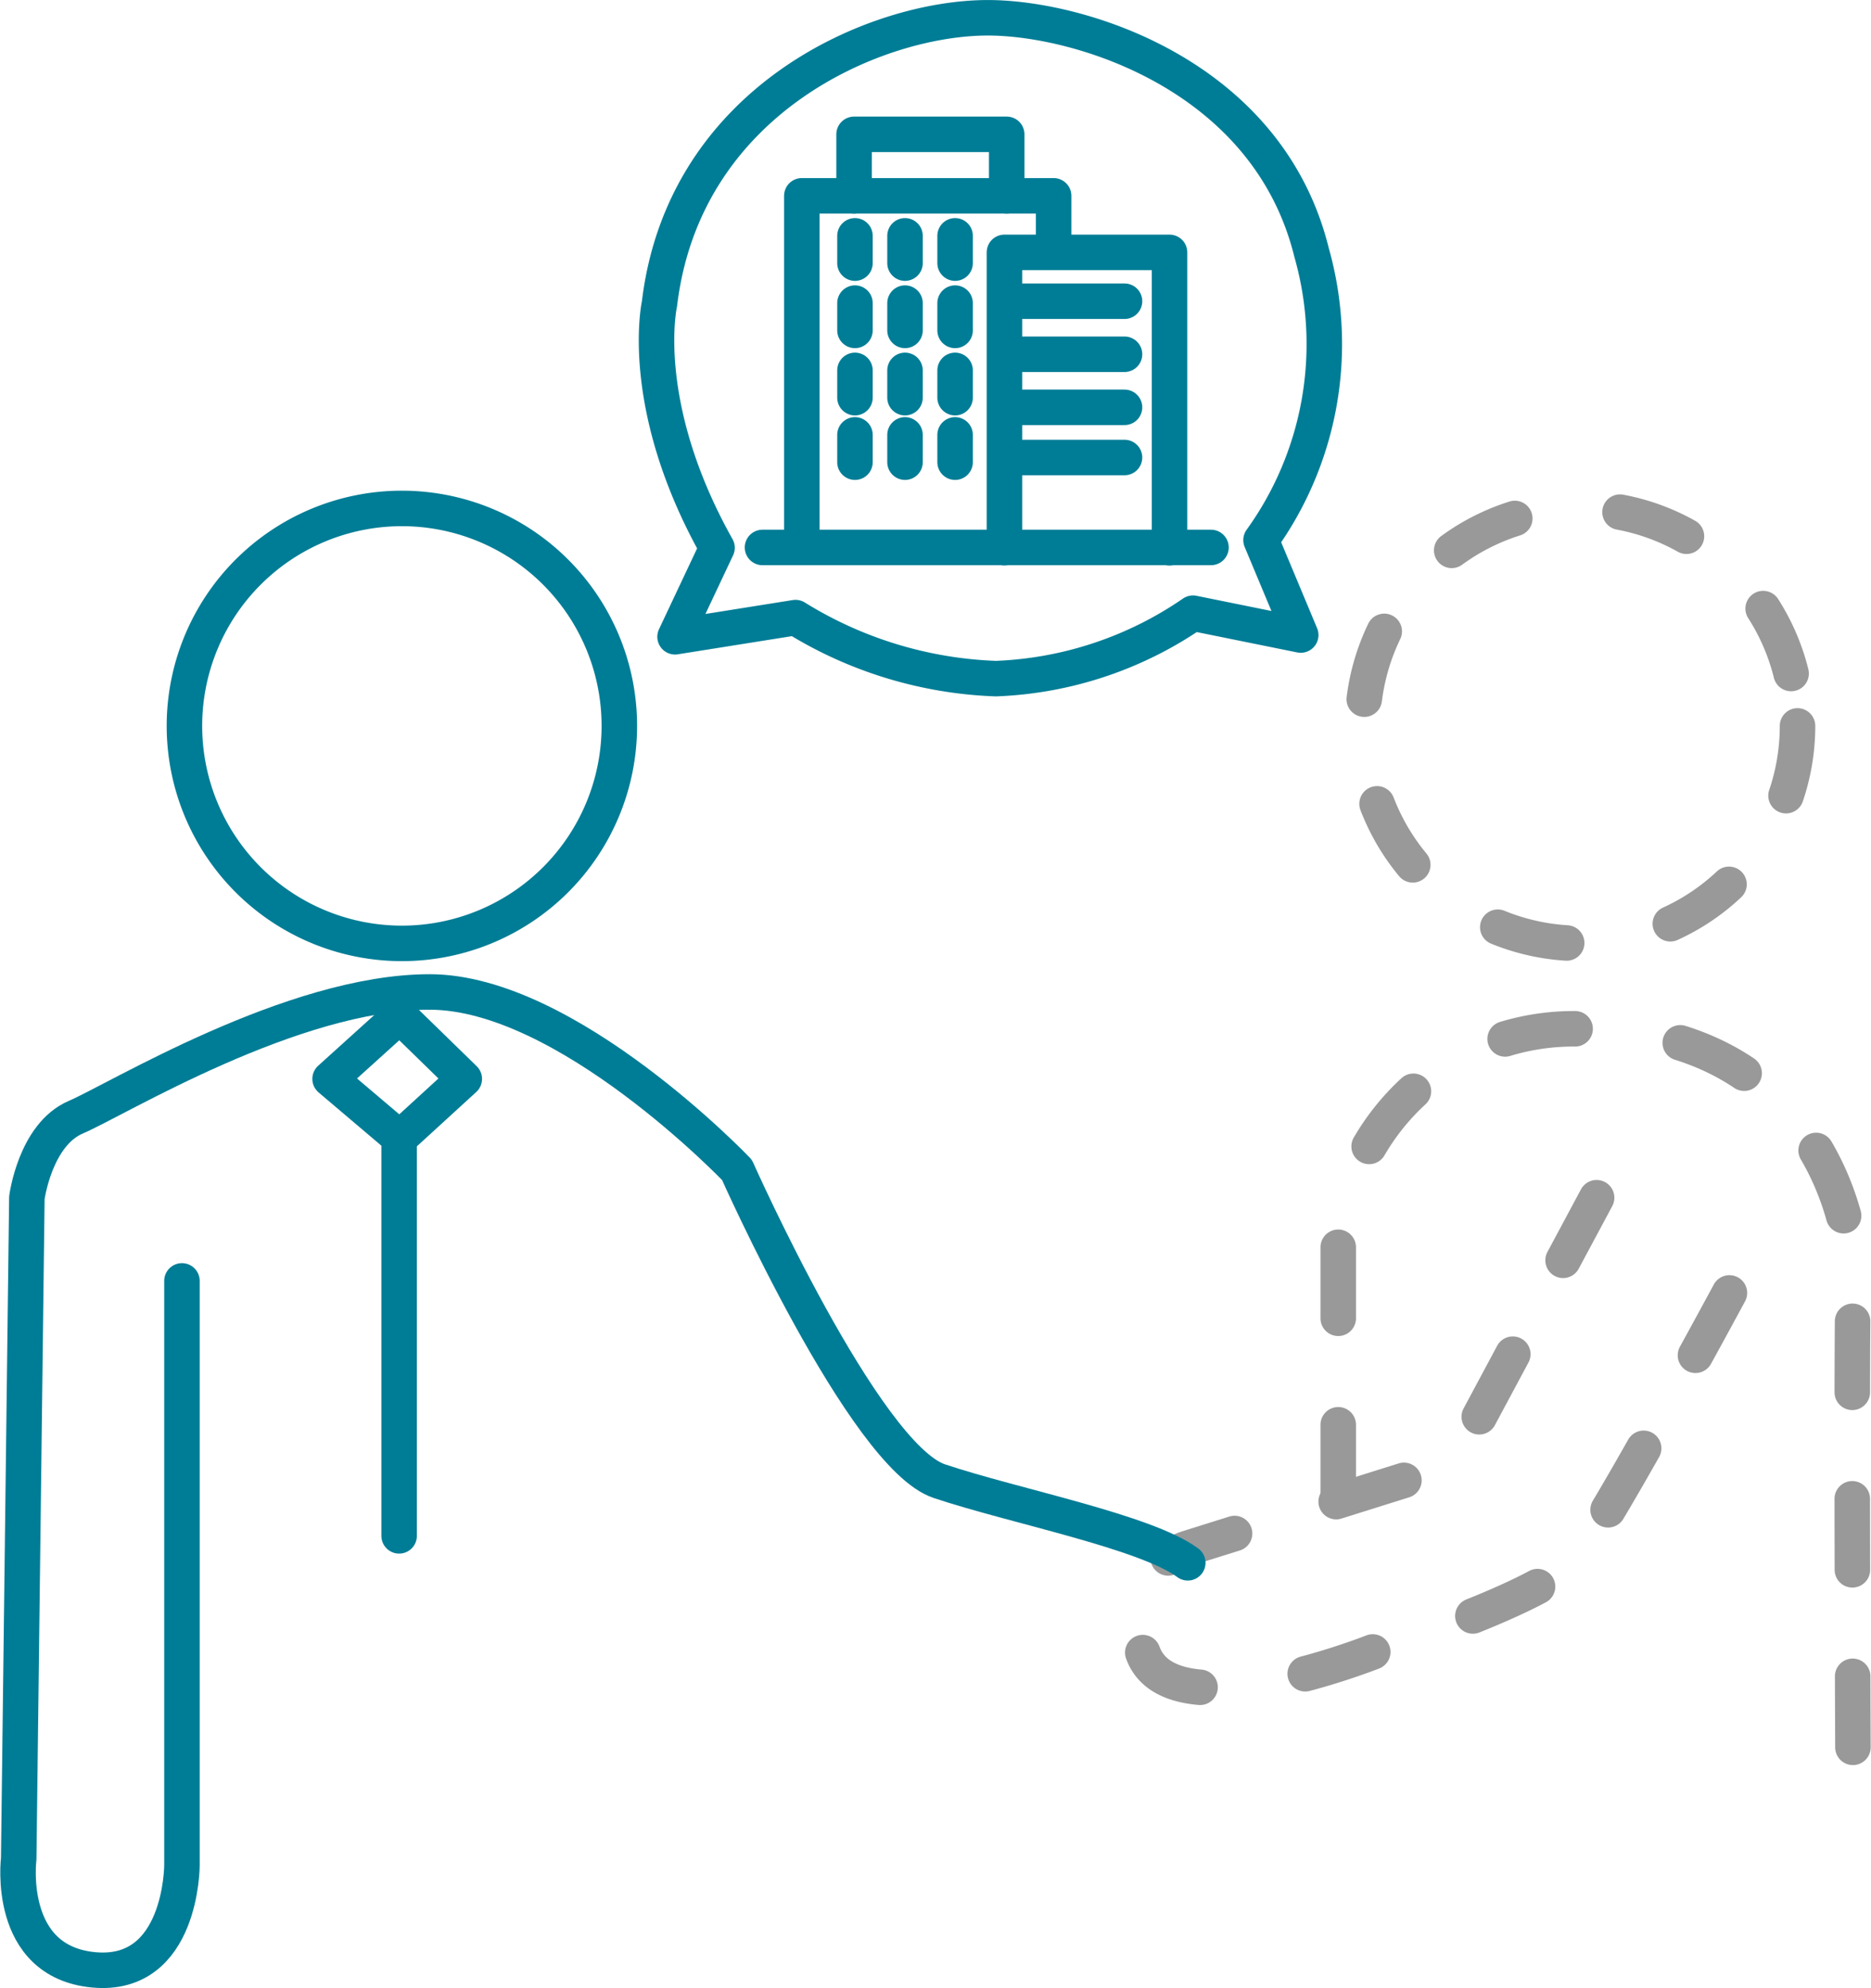 <svg xmlns="http://www.w3.org/2000/svg" width="52.71" height="56.001" viewBox="0 0 52.71 56.001">
  <g id="グループ_419" data-name="グループ 419" transform="translate(-48.197 -890.202)">
    <g id="グループ_100" data-name="グループ 100" transform="translate(48.705 890.702)">
      <g id="グループ_60" data-name="グループ 60" transform="translate(0 0)">
        <g id="グループ_61" data-name="グループ 61">
          <path id="パス_611" data-name="パス 611" d="M199.391,194.259l-4.031,7.523-7.415,2.327a2.135,2.135,0,0,0-1.353,2.923c.758,2.327,6.549,0,6.549,0s4.817-1.516,5.683-2.6,4.471-7.792,4.471-7.792" transform="translate(-154.919 -161.021)" fill="none" stroke="#999" stroke-linecap="round" stroke-linejoin="round" stroke-width="1" stroke-dasharray="2 3"/>
          <path id="パス_612" data-name="パス 612" d="M218.957,180.208v-7.15a6.664,6.664,0,0,1,6.874-6c6.332,0,7.686,5.186,7.631,7.189s0,14.343,0,14.343" transform="translate(-181.764 -138.574)" fill="none" stroke="#999" stroke-linecap="round" stroke-linejoin="round" stroke-width="1" stroke-dasharray="2 3"/>
          <path id="パス_613" data-name="パス 613" d="M6.617,169.226V185.69s0,3.173-2.483,2.943-2.116-3.127-2.116-3.127l.23-18.622s.23-1.779,1.38-2.27,6.094-3.527,9.968-3.527,8.657,5.013,8.657,5.013,3.587,8.06,5.7,8.767,5.81,1.42,7,2.3" transform="translate(-1.999 -133.645)" fill="none" stroke="#007d96" stroke-linecap="round" stroke-linejoin="round" stroke-width="1"/>
          <line id="線_1" data-name="線 1" y1="10.945" transform="translate(10.736 31.818)" fill="none" stroke="#007d96" stroke-linecap="round" stroke-linejoin="round" stroke-width="1"/>
          <path id="パス_614" data-name="パス 614" d="M53.065,165.79l1.962-1.773,1.819,1.773-1.819,1.664Z" transform="translate(-44.274 -135.899)" fill="none" stroke="#007d96" stroke-linecap="round" stroke-linejoin="round" stroke-width="1"/>
          <path id="パス_615" data-name="パス 615" d="M235.142,87.884a6.126,6.126,0,1,1-6.126-6.126A6.126,6.126,0,0,1,235.142,87.884Z" transform="translate(-185.01 -67.936)" fill="none" stroke="#999" stroke-linecap="round" stroke-linejoin="round" stroke-width="1" stroke-dasharray="2 3"/>
          <path id="パス_616" data-name="パス 616" d="M41.082,87.884a6.126,6.126,0,1,1-6.126-6.126A6.126,6.126,0,0,1,41.082,87.884Z" transform="translate(-24.142 -67.936)" fill="none" stroke="#007d96" stroke-linecap="round" stroke-linejoin="round" stroke-width="1"/>
          <path id="パス_617" data-name="パス 617" d="M108.892,16.929l-1.182,2.507,3.393-.54a11.48,11.48,0,0,0,5.644,1.719,10.492,10.492,0,0,0,5.555-1.843l3.034.615-1.118-2.674a9.444,9.444,0,0,0,1.424-8.1C124.413,3.62,119.128,2,116.522,2c-3.167,0-8.564,2.309-9.251,8.056C107.271,10.055,106.632,12.9,108.892,16.929Z" transform="translate(-89.2 -1.999)" fill="none" stroke="#007d96" stroke-linecap="round" stroke-linejoin="round" stroke-width="1"/>
          <line id="線_2" data-name="線 2" x2="12.635" transform="translate(20.973 14.921)" fill="none" stroke="#007d96" stroke-linecap="round" stroke-linejoin="round" stroke-width="1"/>
          <path id="パス_618" data-name="パス 618" d="M130.394,40.4V30.7h7.094v1.385" transform="translate(-108.313 -25.684)" fill="none" stroke="#007d96" stroke-linecap="round" stroke-linejoin="round" stroke-width="1"/>
          <path id="パス_619" data-name="パス 619" d="M163.449,48.138V39.819H168.1V48.14" transform="translate(-135.66 -33.21)" fill="none" stroke="#007d96" stroke-linecap="round" stroke-linejoin="round" stroke-width="1"/>
          <path id="パス_620" data-name="パス 620" d="M138.824,22.522V20.79h4.3v1.732" transform="translate(-115.271 -17.506)" fill="none" stroke="#007d96" stroke-linecap="round" stroke-linejoin="round" stroke-width="1"/>
          <line id="線_3" data-name="線 3" x2="3.156" transform="translate(28.016 7.985)" fill="none" stroke="#007d96" stroke-linecap="round" stroke-linejoin="round" stroke-width="1"/>
          <line id="線_4" data-name="線 4" x2="3.156" transform="translate(28.016 9.479)" fill="none" stroke="#007d96" stroke-linecap="round" stroke-linejoin="round" stroke-width="1"/>
          <line id="線_5" data-name="線 5" x2="3.156" transform="translate(28.016 10.974)" fill="none" stroke="#007d96" stroke-linecap="round" stroke-linejoin="round" stroke-width="1"/>
          <line id="線_6" data-name="線 6" x2="3.156" transform="translate(28.016 12.387)" fill="none" stroke="#007d96" stroke-linecap="round" stroke-linejoin="round" stroke-width="1"/>
          <line id="線_7" data-name="線 7" y2="0.769" transform="translate(23.578 6.143)" fill="none" stroke="#007d96" stroke-linecap="round" stroke-linejoin="round" stroke-width="1"/>
          <line id="線_8" data-name="線 8" y2="0.769" transform="translate(24.988 6.143)" fill="none" stroke="#007d96" stroke-linecap="round" stroke-linejoin="round" stroke-width="1"/>
          <line id="線_9" data-name="線 9" y2="0.769" transform="translate(26.399 6.143)" fill="none" stroke="#007d96" stroke-linecap="round" stroke-linejoin="round" stroke-width="1"/>
          <line id="線_10" data-name="線 10" y2="0.769" transform="translate(23.578 8.038)" fill="none" stroke="#007d96" stroke-linecap="round" stroke-linejoin="round" stroke-width="1"/>
          <line id="線_11" data-name="線 11" y2="0.769" transform="translate(24.988 8.038)" fill="none" stroke="#007d96" stroke-linecap="round" stroke-linejoin="round" stroke-width="1"/>
          <line id="線_12" data-name="線 12" y2="0.769" transform="translate(26.399 8.038)" fill="none" stroke="#007d96" stroke-linecap="round" stroke-linejoin="round" stroke-width="1"/>
          <line id="線_13" data-name="線 13" y2="0.769" transform="translate(23.578 9.933)" fill="none" stroke="#007d96" stroke-linecap="round" stroke-linejoin="round" stroke-width="1"/>
          <line id="線_14" data-name="線 14" y2="0.769" transform="translate(24.988 9.933)" fill="none" stroke="#007d96" stroke-linecap="round" stroke-linejoin="round" stroke-width="1"/>
          <line id="線_15" data-name="線 15" y2="0.769" transform="translate(26.399 9.933)" fill="none" stroke="#007d96" stroke-linecap="round" stroke-linejoin="round" stroke-width="1"/>
          <line id="線_16" data-name="線 16" y2="0.769" transform="translate(23.578 11.75)" fill="none" stroke="#007d96" stroke-linecap="round" stroke-linejoin="round" stroke-width="1"/>
          <line id="線_17" data-name="線 17" y2="0.769" transform="translate(24.988 11.75)" fill="none" stroke="#007d96" stroke-linecap="round" stroke-linejoin="round" stroke-width="1"/>
          <line id="線_18" data-name="線 18" y2="0.769" transform="translate(26.399 11.75)" fill="none" stroke="#007d96" stroke-linecap="round" stroke-linejoin="round" stroke-width="1"/>
        </g>
      </g>
    </g>
  </g>
</svg>

